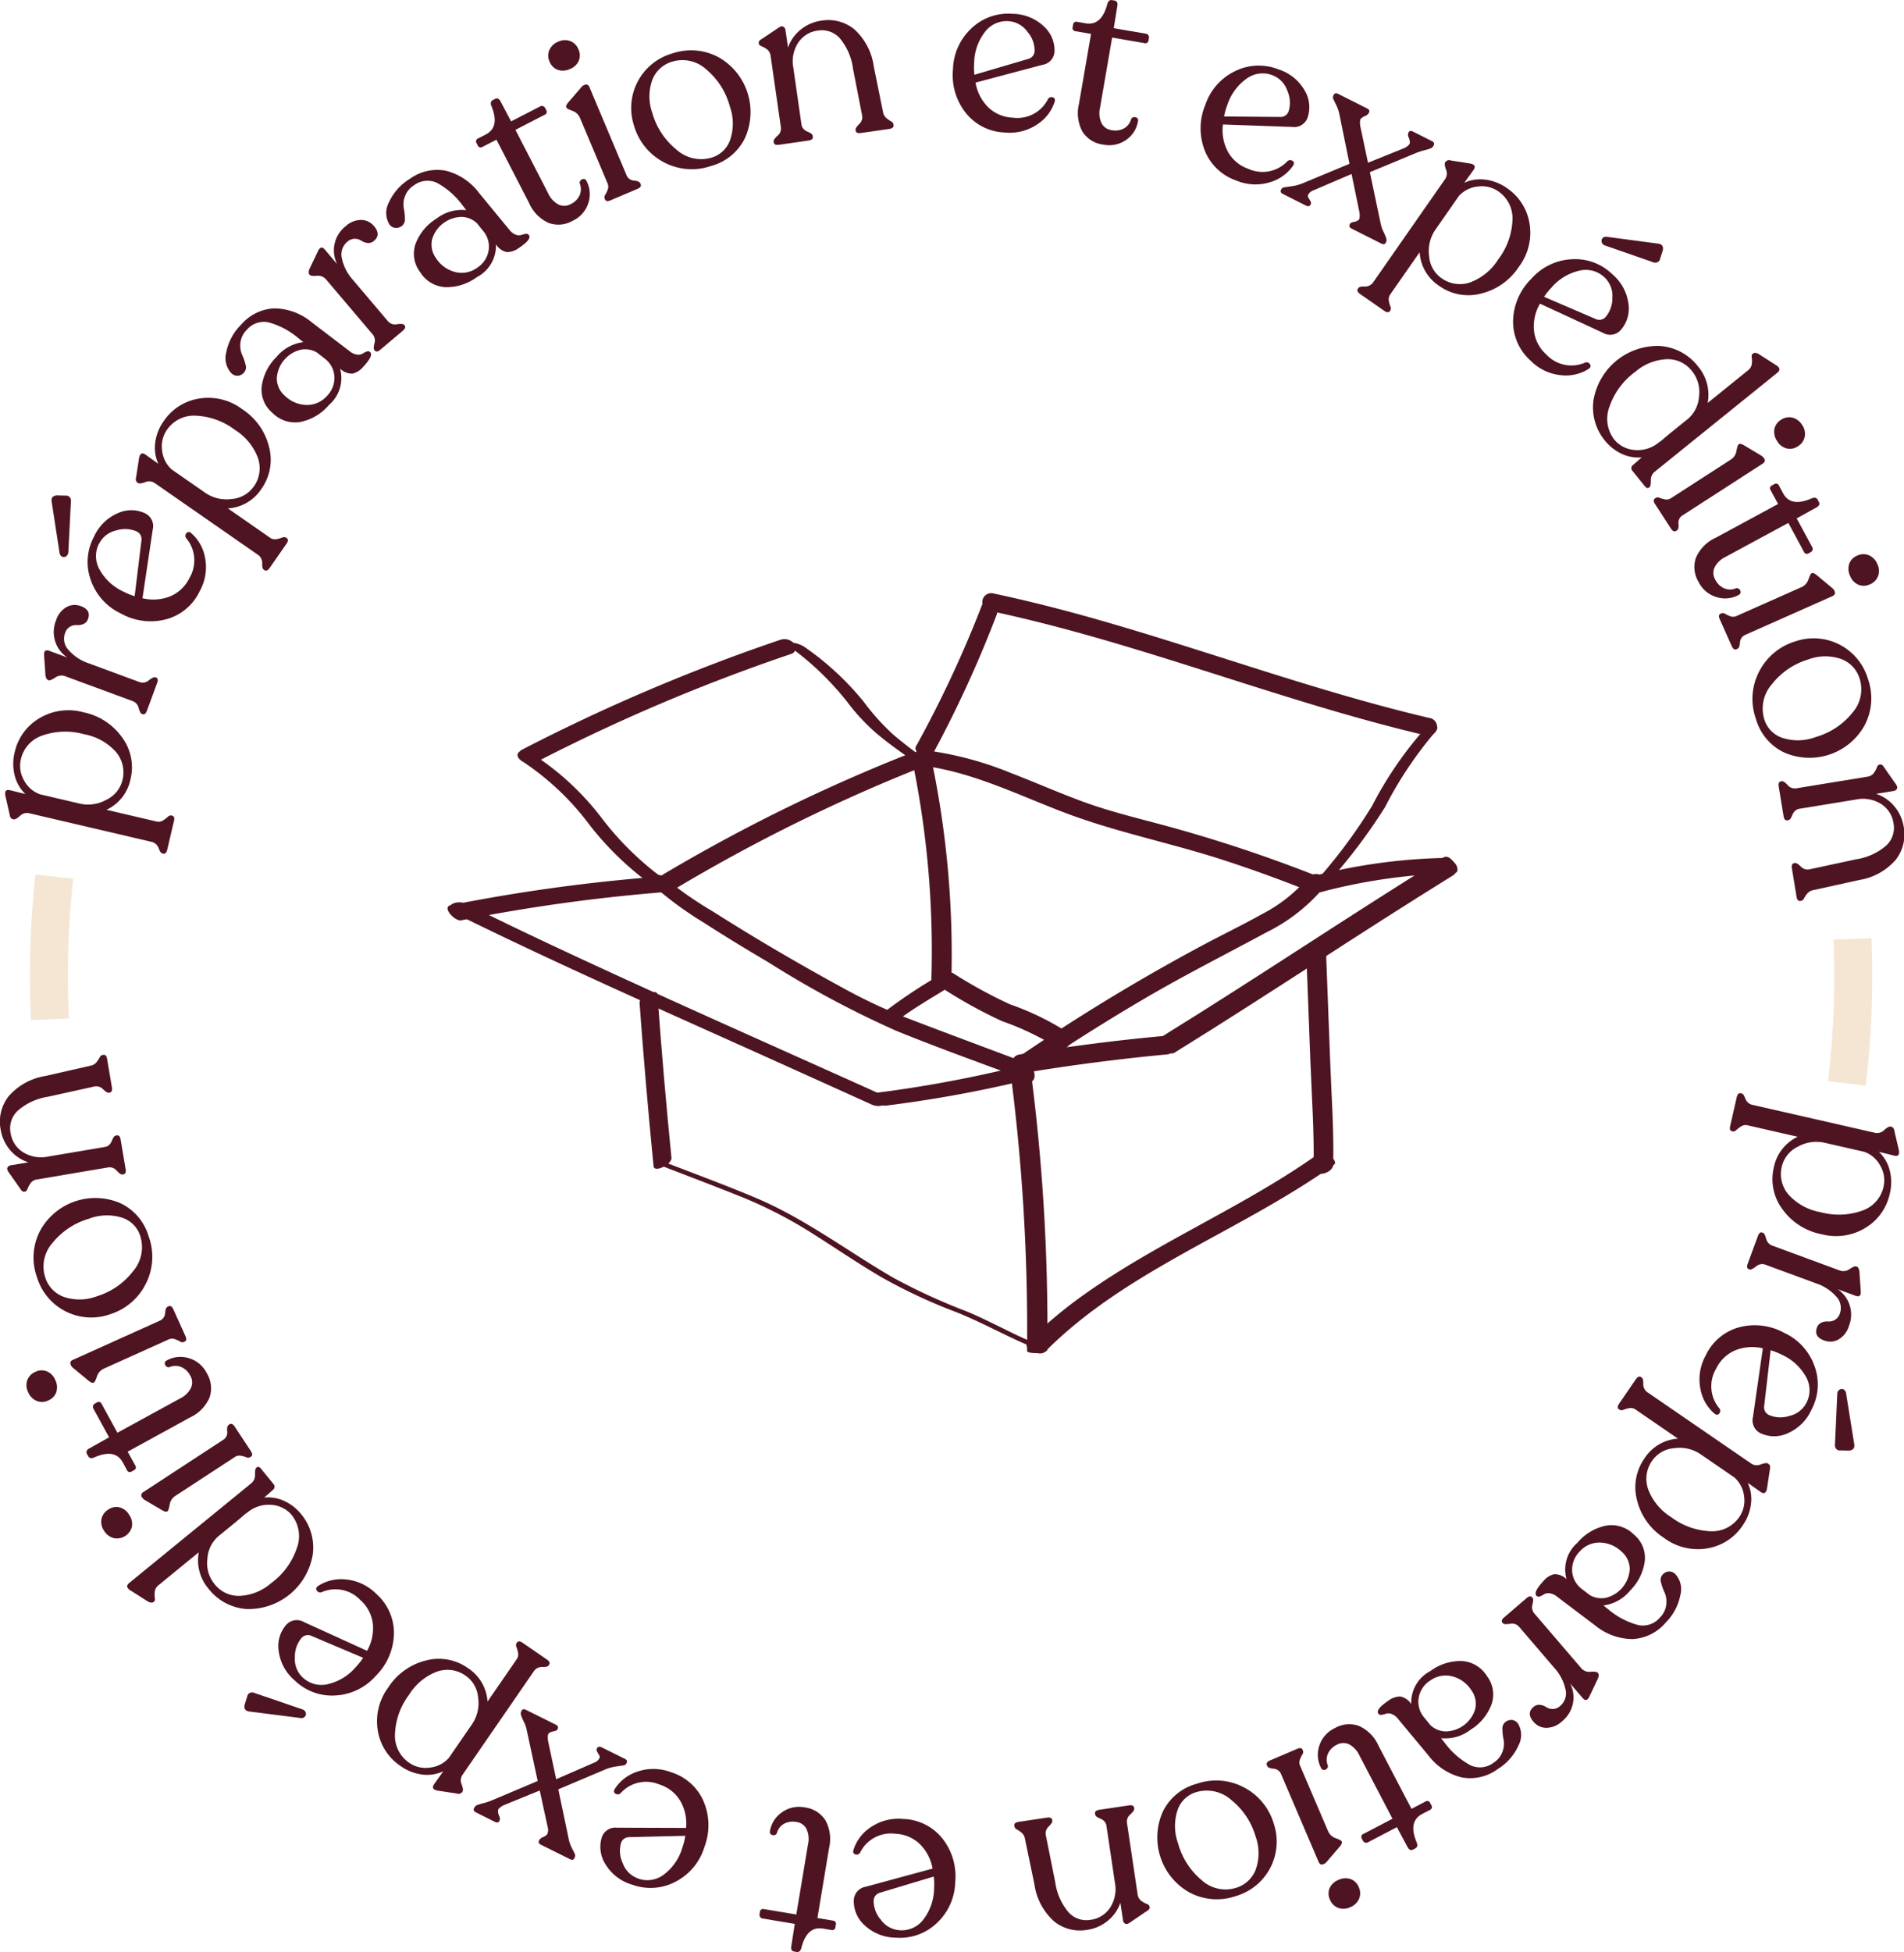 <svg xmlns="http://www.w3.org/2000/svg" width="100.212" height="102.697" viewBox="0 0 100.212 102.697"><defs><style>.a{fill:#4e1421;}.b{fill:none;stroke:#f4e6d3;stroke-width:2px;}</style></defs><g transform="translate(-504 -699)"><g transform="translate(504 699)"><g transform="translate(0)"><path class="a" d="M448.421,853.334a2.772,2.772,0,0,1,1.286-1.788,2.972,2.972,0,0,1,2.331-.323,3.3,3.3,0,0,1,2.047,1.334,2.64,2.64,0,0,1,.433,2.19,2.267,2.267,0,0,1-1.263,1.607l2.62.613a.442.442,0,0,0,.346-.048,1.7,1.7,0,0,0,.257-.191.22.22,0,0,1,.192-.077l.036.009c.105.025.14.118.1.281l-.351,1.5q-.06.256-.218.219l-.036-.009a.2.2,0,0,1-.123-.106,1.013,1.013,0,0,1-.08-.179.53.53,0,0,0-.123-.19.488.488,0,0,0-.251-.136l-6.459-1.51a.518.518,0,0,0-.466.148c-.155.135-.266.194-.331.179l-.037-.008c-.1-.023-.155-.1-.174-.247l-.222-.977q-.079-.378.251-.3l.8.2a2.031,2.031,0,0,1-.562-.974A2.487,2.487,0,0,1,448.421,853.334Zm5.672,1.467a1.652,1.652,0,0,0-.349-1.5,2.956,2.956,0,0,0-1.667-.923,3.673,3.673,0,0,0-2.194.066,1.718,1.718,0,0,0-1.134,1.251,1.511,1.511,0,0,0,.161,1.1,1.548,1.548,0,0,0,.836.741l2.084.488a1.966,1.966,0,0,0,1.422-.2A1.546,1.546,0,0,0,454.093,854.8Z" transform="translate(-447.65 -813.749)"/><path class="a" d="M454.118,836.874a1.218,1.218,0,0,1,.551-.7.886.886,0,0,1,.752-.049q.552.2.379.674a.436.436,0,0,1-.246.269.725.725,0,0,1-.34.054.635.635,0,0,0-.349.078.592.592,0,0,0-.273.34.868.868,0,0,0,.193.906,2.464,2.464,0,0,0,1.059.691l2.676.988a.491.491,0,0,0,.484-.1q.25-.188.332-.158l.047.017q.141.052.054.287l-.537,1.456q-.087.235-.227.183l-.047-.017q-.082-.031-.161-.307a.5.5,0,0,0-.313-.362l-3.569-1.317a.551.551,0,0,0-.509.079c-.175.113-.29.159-.345.14l-.024-.009c-.078-.029-.127-.114-.146-.254l-.07-1.04q-.029-.357.277-.244l.939.347A1.615,1.615,0,0,1,454.118,836.874Z" transform="translate(-451.167 -804.236)"/><path class="a" d="M455.442,823.4c-.026.146-.1.226-.219.24s-.2-.057-.24-.191l-.414-2.687q-.067-.341.281-.363l.442.013a.245.245,0,0,1,.223.084.306.306,0,0,1,.061.241Zm6.2-.748a.211.211,0,0,1,.011-.26.158.158,0,0,1,.241-.019,2.219,2.219,0,0,1,.736,1.267,2.594,2.594,0,0,1-.278,1.807,2.739,2.739,0,0,1-1.713,1.457,3.206,3.206,0,0,1-2.432-.291,3.039,3.039,0,0,1-1.58-1.747,2.806,2.806,0,0,1,.156-2.275,2.437,2.437,0,0,1,1.27-1.259,1.7,1.7,0,0,1,1.43.011.747.747,0,0,1,.4.857l-.539,3.609a2.4,2.4,0,0,0,1.475-.106,1.972,1.972,0,0,0,1-.964A1.805,1.805,0,0,0,461.646,822.653Zm-4.585.287a1.425,1.425,0,0,0,.036,1.377,2.735,2.735,0,0,0,1.246,1.145,3.4,3.4,0,0,0,.593.242l.359-2.943a.442.442,0,0,0-.256-.465,1.516,1.516,0,0,0-1.066-.053A1.322,1.322,0,0,0,457.061,822.94Z" transform="translate(-451.845 -794.336)"/><path class="a" d="M468.073,807.672a2.77,2.77,0,0,1,1.854-1.188,2.971,2.971,0,0,1,2.285.56,3.3,3.3,0,0,1,1.411,1.994,2.637,2.637,0,0,1-.405,2.195,2.266,2.266,0,0,1-1.765,1.028l2.209,1.536a.442.442,0,0,0,.338.083,1.73,1.73,0,0,0,.309-.082.219.219,0,0,1,.207,0l.031.021c.089.062.086.162-.01.3l-.878,1.264c-.1.144-.2.184-.284.123l-.031-.021a.2.2,0,0,1-.075-.144,1.046,1.046,0,0,1-.008-.2.537.537,0,0,0-.045-.221.48.48,0,0,0-.183-.219l-5.447-3.785a.517.517,0,0,0-.487-.034c-.194.068-.319.083-.374.045l-.031-.022c-.082-.057-.106-.155-.071-.293l.155-.99q.066-.381.344-.188l.671.482a2.025,2.025,0,0,1-.164-1.113A2.484,2.484,0,0,1,468.073,807.672Zm4.731,3.456a1.651,1.651,0,0,0,.229-1.525,2.952,2.952,0,0,0-1.209-1.472,3.674,3.674,0,0,0-2.063-.748,1.719,1.719,0,0,0-1.516.745,1.514,1.514,0,0,0-.255,1.08,1.553,1.553,0,0,0,.5,1l1.757,1.221a1.967,1.967,0,0,0,1.4.338A1.547,1.547,0,0,0,472.8,811.127Z" transform="translate(-459.459 -785.513)"/><path class="a" d="M485.991,795.927a.773.773,0,0,0,.392.177.453.453,0,0,0,.29-.054,1.068,1.068,0,0,1,.213-.109.16.16,0,0,1,.178.029q.193.179-.354.765a1.061,1.061,0,0,1-.576.37.9.9,0,0,1-.651-.265,1.864,1.864,0,0,1-.588,1.916,2.663,2.663,0,0,1-1.519.894,1.666,1.666,0,0,1-1.451-.48,1.584,1.584,0,0,1-.567-1.393,2.669,2.669,0,0,1,.774-1.545,2.181,2.181,0,0,1,1.416-.785l-.264-.212a4.088,4.088,0,0,0-1.57-.83,1.18,1.18,0,0,0-1.146.4,1.141,1.141,0,0,0-.33.684,1.205,1.205,0,0,0,.088.621,2.7,2.7,0,0,1,.182.521.425.425,0,0,1-.074.41.494.494,0,0,1-.335.176.443.443,0,0,1-.337-.134,1.167,1.167,0,0,1-.269-1.1,2.79,2.79,0,0,1,.781-1.453,2.435,2.435,0,0,1,1.75-.858,3.126,3.126,0,0,1,1.974.737Zm-1.2,2.353a1.345,1.345,0,0,0,.394-1,1.263,1.263,0,0,0-.471-.936l-.446-.348a1.208,1.208,0,0,0-.851-.151,1.651,1.651,0,0,0-1.263,1.483,1.208,1.208,0,0,0,.413.933,1.69,1.69,0,0,0,1.141.491A1.386,1.386,0,0,0,484.79,798.28Z" transform="translate(-467.584 -777.447)"/><path class="a" d="M493.248,781.361a1.221,1.221,0,0,1,.822-.336.887.887,0,0,1,.679.326q.38.449,0,.772a.431.431,0,0,1-.346.114.721.721,0,0,1-.323-.12.638.638,0,0,0-.343-.1.59.59,0,0,0-.4.162.867.867,0,0,0-.277.883,2.464,2.464,0,0,0,.583,1.123l1.845,2.177a.492.492,0,0,0,.472.15q.31-.04.367.026l.032.038c.064.077.033.168-.094.277l-1.184,1q-.191.161-.288.047l-.032-.038c-.038-.045-.035-.16.01-.346a.5.5,0,0,0-.094-.469l-2.46-2.9a.551.551,0,0,0-.482-.182c-.208.013-.331,0-.369-.048l-.016-.02q-.08-.1,0-.293l.451-.94q.151-.324.361-.077l.647.764A1.615,1.615,0,0,1,493.248,781.361Z" transform="translate(-475.063 -769.454)"/><path class="a" d="M508.9,777.013a.77.77,0,0,0,.34.262.451.451,0,0,0,.295.014,1.108,1.108,0,0,1,.233-.057.161.161,0,0,1,.167.069q.146.219-.52.663a1.062,1.062,0,0,1-.646.227.9.9,0,0,1-.573-.408,1.861,1.861,0,0,1-1.013,1.729,2.664,2.664,0,0,1-1.684.521,1.666,1.666,0,0,1-1.3-.8,1.583,1.583,0,0,1-.231-1.486,2.676,2.676,0,0,1,1.109-1.326,2.176,2.176,0,0,1,1.558-.437l-.208-.268a4.083,4.083,0,0,0-1.336-1.169,1.18,1.18,0,0,0-1.208.128,1.144,1.144,0,0,0-.479.59,1.2,1.2,0,0,0-.057.625,2.731,2.731,0,0,1,.057.548.425.425,0,0,1-.167.382.5.5,0,0,1-.366.094.443.443,0,0,1-.3-.209,1.167,1.167,0,0,1-.009-1.129,2.789,2.789,0,0,1,1.095-1.234,2.44,2.44,0,0,1,1.9-.433,3.132,3.132,0,0,1,1.751,1.171Zm-1.711,2.013a1.341,1.341,0,0,0,.614-.883,1.262,1.262,0,0,0-.243-1.019l-.354-.44a1.205,1.205,0,0,0-.793-.344,1.652,1.652,0,0,0-1.57,1.152,1.208,1.208,0,0,0,.187,1,1.69,1.69,0,0,0,1,.741A1.383,1.383,0,0,0,507.191,779.026Z" transform="translate(-482.093 -764.927)"/><path class="a" d="M520.343,770.1a1.506,1.506,0,0,1-1.272.114,2.045,2.045,0,0,1-1.029-1.053l-1.715-3.326-.734.379a.167.167,0,0,1-.253-.081l-.057-.112a.166.166,0,0,1,.081-.253l.4-.206q.756-.39.3-1.493-.092-.233.074-.32l.112-.057c.118-.062.216-.018.293.13l.556,1.051,1.535-.792a.182.182,0,0,1,.142-.01.18.18,0,0,1,.11.091l.057.111a.166.166,0,0,1-.081.253l-1.535.791,1.721,3.337a1.244,1.244,0,0,0,.545.592.688.688,0,0,0,.638-.019.965.965,0,0,0,.479-.479.8.8,0,0,0,0-.613.192.192,0,0,1,.134-.216.162.162,0,0,1,.223.089,1.485,1.485,0,0,1,.1,1.154A1.542,1.542,0,0,1,520.343,770.1Z" transform="translate(-490.198 -758.486)"/><path class="a" d="M526.72,756.843a.857.857,0,0,1-.648.042.738.738,0,0,1-.426-.432.749.749,0,0,1-.008-.614.845.845,0,0,1,.474-.437.808.808,0,0,1,.627-.026.757.757,0,0,1,.428.437.739.739,0,0,1,.011.607A.823.823,0,0,1,526.72,756.843Zm2.123,6.914q-.219.093-.282-.057l-.019-.046a.221.221,0,0,1,.038-.2,1.624,1.624,0,0,0,.13-.272.425.425,0,0,0-.015-.327l-1.447-3.437a.664.664,0,0,0-.4-.374c-.193-.073-.3-.128-.314-.167l-.01-.023c-.023-.054.011-.136.1-.245l.7-.813a.378.378,0,0,1,.261-.137.2.2,0,0,1,.164.148l1.948,4.625a.437.437,0,0,0,.169.207.472.472,0,0,0,.222.076.76.76,0,0,1,.208.042.2.2,0,0,1,.125.1l.02.046c.042.1-.018.184-.179.252Z" transform="translate(-496.721 -753.213)"/><path class="a" d="M541.641,762.872a3.123,3.123,0,0,1-2.532-.223,3.162,3.162,0,0,1-1.525-1.912,2.983,2.983,0,0,1,2.033-3.79,3.05,3.05,0,0,1,2.452.221,3.316,3.316,0,0,1,1.353,4.245A2.783,2.783,0,0,1,541.641,762.872Zm.025-.439a1.479,1.479,0,0,0,.987-.952,2.66,2.66,0,0,0-.019-1.733,3.845,3.845,0,0,0-1.245-1.958,1.859,1.859,0,0,0-1.772-.413,1.6,1.6,0,0,0-1.067.969,2.562,2.562,0,0,0,0,1.732A3.8,3.8,0,0,0,539.81,762,1.938,1.938,0,0,0,541.666,762.433Z" transform="translate(-504.218 -754.139)"/><path class="a" d="M562.223,757.324a.521.521,0,0,0,.17.3,1.6,1.6,0,0,0,.246.173.223.223,0,0,1,.129.152l.007.05c.015.107-.064.173-.237.2l-1.474.211c-.173.025-.268-.016-.283-.124l-.007-.049q-.013-.087.191-.293a.485.485,0,0,0,.156-.452l-.479-2.46a3.142,3.142,0,0,0-.691-1.6,1.269,1.269,0,0,0-1.152-.41,1.446,1.446,0,0,0-1.046.643,1.784,1.784,0,0,0-.257,1.288l.432,3.01a.409.409,0,0,0,.117.242.577.577,0,0,0,.19.131,1.124,1.124,0,0,1,.184.094.192.192,0,0,1,.1.131l.007.049q.023.161-.237.2l-1.549.222q-.248.035-.271-.126l-.007-.05c-.01-.066.059-.165.2-.295a.483.483,0,0,0,.183-.443l-.539-3.754a.5.5,0,0,0-.183-.347,1.25,1.25,0,0,0-.29-.167c-.094-.037-.144-.085-.153-.142l0-.037c-.011-.075.046-.146.171-.214l.865-.579c.107-.074.193-.1.256-.062a.242.242,0,0,1,.117.2l.13.9a2.1,2.1,0,0,1,.667-.943,2.2,2.2,0,0,1,1.1-.474,2.164,2.164,0,0,1,1.714.449,3.214,3.214,0,0,1,1.032,1.951Z" transform="translate(-515.745 -751.414)"/><path class="a" d="M588.447,756.035a.211.211,0,0,1,.243-.092c.1.026.136.1.113.213a2.223,2.223,0,0,1-.871,1.178,2.6,2.6,0,0,1-1.769.461,2.739,2.739,0,0,1-2.017-.995,3.2,3.2,0,0,1-.7-2.347,3.037,3.037,0,0,1,.977-2.143,2.8,2.8,0,0,1,2.15-.759,2.439,2.439,0,0,1,1.66.667,1.7,1.7,0,0,1,.556,1.317.745.745,0,0,1-.63.7l-3.527.936a2.388,2.388,0,0,0,.682,1.312,1.967,1.967,0,0,0,1.279.532A1.8,1.8,0,0,0,588.447,756.035Zm-2.081-4.095a1.426,1.426,0,0,0-1.25.579,2.739,2.739,0,0,0-.557,1.6,3.45,3.45,0,0,0,.013.64l2.844-.837a.442.442,0,0,0,.325-.42,1.516,1.516,0,0,0-.374-1A1.322,1.322,0,0,0,586.366,751.94Z" transform="translate(-533.287 -750.825)"/><path class="a" d="M602.158,757.195a1.507,1.507,0,0,1-1.083-.675,2.047,2.047,0,0,1-.187-1.461l.636-3.687-.814-.14a.166.166,0,0,1-.153-.216l.021-.124a.166.166,0,0,1,.217-.153l.444.077q.839.144,1.14-1.01.067-.242.252-.211l.123.022c.131.022.183.116.155.28l-.19,1.174,1.7.293a.18.18,0,0,1,.12.078.182.182,0,0,1,.034.139l-.022.124a.166.166,0,0,1-.217.153l-1.7-.293-.638,3.7a1.243,1.243,0,0,0,.078.8.689.689,0,0,0,.521.369.962.962,0,0,0,.67-.094.8.8,0,0,0,.37-.488.192.192,0,0,1,.238-.092.161.161,0,0,1,.123.206,1.485,1.485,0,0,1-.619.979A1.544,1.544,0,0,1,602.158,757.195Z" transform="translate(-544.1 -749.589)"/><path class="a" d="M623.435,763.992a.212.212,0,0,1,.26-.018c.087.055.1.134.046.237a2.221,2.221,0,0,1-1.176.874,2.6,2.6,0,0,1-1.827-.073,2.74,2.74,0,0,1-1.641-1.538,3.206,3.206,0,0,1,.015-2.448,3.036,3.036,0,0,1,1.558-1.766,2.806,2.806,0,0,1,2.278-.1,2.441,2.441,0,0,1,1.395,1.121,1.7,1.7,0,0,1,.149,1.422.747.747,0,0,1-.807.49l-3.647-.13a2.386,2.386,0,0,0,.271,1.453,1.967,1.967,0,0,0,1.069.882A1.8,1.8,0,0,0,623.435,763.992Zm-.8-4.523a1.425,1.425,0,0,0-1.364.191,2.738,2.738,0,0,0-1,1.366,3.5,3.5,0,0,0-.174.617l2.965.025a.444.444,0,0,0,.434-.307,1.52,1.52,0,0,0-.068-1.066A1.32,1.32,0,0,0,622.634,759.469Z" transform="translate(-555.671 -755.514)"/><path class="a" d="M635.569,769.8a1.682,1.682,0,0,0,.141.415,2.905,2.905,0,0,1,.145.338.274.274,0,0,1,0,.216l-.017.033c-.045.089-.124.106-.235.05l-1.565-.788c-.112-.056-.143-.133-.094-.229l.011-.022c.022-.045.091-.078.2-.1a.605.605,0,0,0,.252-.1q.081-.065.049-.389l-.42-2.033-1.983.851a.551.551,0,0,0-.278.2.181.181,0,0,0-.009.2,1.985,1.985,0,0,1,.106.179.169.169,0,0,1,.022.152l-.011.022c-.049.1-.133.115-.252.055l-1.207-.608c-.112-.056-.145-.13-.1-.219l.017-.033a.207.207,0,0,1,.168-.1l.4-.058a2.318,2.318,0,0,0,.535-.144l2.483-1.034-.525-2.576a1.931,1.931,0,0,0-.164-.5c-.073-.144-.124-.25-.156-.317a.221.221,0,0,1,0-.2l.017-.034c.045-.089.12-.108.224-.056l1.531.771c.112.057.145.129.1.219l-.017.034a.384.384,0,0,1-.193.148.656.656,0,0,0-.219.142c-.043.048-.056.166-.037.353l.414,1.96,1.933-.778c.172-.1.262-.186.269-.257a.632.632,0,0,0-.055-.28.339.339,0,0,1-.033-.241l.017-.034c.045-.089.123-.106.235-.049l.995.5c.112.056.145.13.1.219l-.017.033a.277.277,0,0,1-.144.131,2.443,2.443,0,0,1-.331.1,3.452,3.452,0,0,0-.462.153l-2.409,1Z" transform="translate(-562.901 -758.037)"/><path class="a" d="M649.166,773.961a2.773,2.773,0,0,1,1.185,1.856,2.97,2.97,0,0,1-.563,2.285,3.293,3.293,0,0,1-2,1.408,2.639,2.639,0,0,1-2.194-.409,2.268,2.268,0,0,1-1.026-1.768l-1.539,2.207a.44.44,0,0,0-.084.338,1.779,1.779,0,0,0,.082.309.221.221,0,0,1,0,.207l-.022.031c-.062.089-.161.085-.3-.01l-1.263-.88c-.144-.1-.184-.2-.123-.284l.022-.031a.2.2,0,0,1,.144-.075,1.008,1.008,0,0,1,.2-.008.537.537,0,0,0,.222-.044.489.489,0,0,0,.219-.183l3.793-5.441a.516.516,0,0,0,.035-.487c-.068-.195-.083-.32-.044-.374l.021-.031a.249.249,0,0,1,.293-.07l.99.156q.38.067.187.345l-.483.67a2.025,2.025,0,0,1,1.113-.163A2.494,2.494,0,0,1,649.166,773.961Zm-3.462,4.725a1.649,1.649,0,0,0,1.524.232,2.952,2.952,0,0,0,1.475-1.207,3.673,3.673,0,0,0,.751-2.062,1.719,1.719,0,0,0-.742-1.517,1.515,1.515,0,0,0-1.08-.257,1.551,1.551,0,0,0-1,.5l-1.224,1.756a1.965,1.965,0,0,0-.34,1.4A1.544,1.544,0,0,0,645.7,778.686Z" transform="translate(-569.849 -764.062)"/><path class="a" d="M667.339,790.047a.21.21,0,0,1,.246.084q.088.125-.049.237a2.221,2.221,0,0,1-1.423.35,2.6,2.6,0,0,1-1.656-.775,2.742,2.742,0,0,1-.917-2.053,3.206,3.206,0,0,1,.962-2.252,3.04,3.04,0,0,1,2.121-1.026,2.809,2.809,0,0,1,2.14.789,2.438,2.438,0,0,1,.851,1.573,1.7,1.7,0,0,1-.413,1.369.746.746,0,0,1-.934.138l-3.312-1.532a2.39,2.39,0,0,0-.313,1.445,1.967,1.967,0,0,0,.645,1.227A1.8,1.8,0,0,0,667.339,790.047Zm1.013-4.48a1.424,1.424,0,0,0-1.331-.352,2.735,2.735,0,0,0-1.448.874,3.458,3.458,0,0,0-.4.5l2.724,1.172a.442.442,0,0,0,.518-.116,1.515,1.515,0,0,0,.35-1.008A1.32,1.32,0,0,0,668.352,785.567Zm.013-1.683a.253.253,0,0,1-.169-.278.231.231,0,0,1,.251-.177l2.7.358q.346.033.27.372l-.136.421a.248.248,0,0,1-.144.191.309.309,0,0,1-.248-.009Z" transform="translate(-583.903 -770.973)"/><path class="a" d="M678.226,805.642a.552.552,0,0,0-.2.455c0,.2-.02.313-.059.345l-.029.023c-.072.058-.146.038-.225-.059l-.661-.818a.2.2,0,0,1,.022-.291l.471-.413a2.037,2.037,0,0,1-1.065-.193,2.462,2.462,0,0,1-.871-.689,2.743,2.743,0,0,1-.6-2.137,3.426,3.426,0,0,1,3.5-2.841,2.775,2.775,0,0,1,2,1.075,2.308,2.308,0,0,1,.507,1.923l2.122-1.715a.5.5,0,0,0,.2-.33,1.192,1.192,0,0,0,0-.338c-.016-.1,0-.168.044-.2l.019-.015c.065-.052.16-.049.283.012l.9.576q.36.208.1.42Zm-2.125-1.695a1.537,1.537,0,0,0,1.063.549,1.759,1.759,0,0,0,1.338-.445l.008.01.489-.411.973-.786a1.692,1.692,0,0,0,.588-1.175,1.737,1.737,0,0,0-.373-1.348,1.6,1.6,0,0,0-1.331-.622,2.72,2.72,0,0,0-1.645.661,3.772,3.772,0,0,0-1.355,1.818A1.786,1.786,0,0,0,676.1,803.947Z" transform="translate(-591.138 -780.821)"/><path class="a" d="M683.713,813.79q-.129-.2.008-.288l.042-.027a.22.22,0,0,1,.2,0,1.635,1.635,0,0,0,.29.081.428.428,0,0,0,.318-.072l3.134-2.022a.667.667,0,0,0,.3-.461q.057-.3.109-.339l.021-.014c.049-.032.135-.013.26.056l.922.551q.171.128.18.234a.206.206,0,0,1-.117.188l-4.217,2.722a.435.435,0,0,0-.174.2.474.474,0,0,0-.037.232.764.764,0,0,1,0,.212.2.2,0,0,1-.081.142l-.042.027q-.136.088-.279-.133Zm6.44-3.293a.858.858,0,0,1-.154-.63.739.739,0,0,1,.352-.5.749.749,0,0,1,.6-.114.846.846,0,0,1,.513.391.81.81,0,0,1,.135.613.759.759,0,0,1-.356.5.736.736,0,0,1-.6.116A.821.821,0,0,1,690.152,810.5Z" transform="translate(-596.611 -787.281)"/><path class="a" d="M689.679,823.887a1.508,1.508,0,0,1-.138-1.27,2.045,2.045,0,0,1,1.033-1.049l3.292-1.78-.393-.727a.166.166,0,0,1,.076-.254l.11-.059a.166.166,0,0,1,.255.076l.214.4q.4.748,1.5.271.232-.1.321.068l.06.11c.063.117.022.216-.125.295l-1.04.577.821,1.519a.179.179,0,0,1,.013.142.181.181,0,0,1-.089.112l-.11.06a.166.166,0,0,1-.254-.076l-.821-1.519-3.3,1.786a1.241,1.241,0,0,0-.581.556.687.687,0,0,0,.032.637.964.964,0,0,0,.488.469.8.8,0,0,0,.613-.011.193.193,0,0,1,.22.13.162.162,0,0,1-.085.223,1.486,1.486,0,0,1-1.152.118A1.542,1.542,0,0,1,689.679,823.887Z" transform="translate(-600.28 -793.272)"/><path class="a" d="M693.014,832.213c-.064-.145-.047-.24.052-.283l.046-.021a.223.223,0,0,1,.2.035,1.541,1.541,0,0,0,.274.124.424.424,0,0,0,.326-.021l3.409-1.513a.668.668,0,0,0,.366-.409c.069-.195.122-.3.16-.318l.023-.01q.08-.036.248.1l.826.688a.377.377,0,0,1,.142.258q-.007.106-.144.167l-4.587,2.037a.434.434,0,0,0-.2.173.472.472,0,0,0-.072.223.756.756,0,0,1-.037.209.194.194,0,0,1-.1.127l-.046.021q-.149.066-.255-.175Zm6.871-2.257a.854.854,0,0,1-.054-.647.738.738,0,0,1,.423-.434.748.748,0,0,1,.614-.019.846.846,0,0,1,.446.466.809.809,0,0,1,.039.626.758.758,0,0,1-.429.437.738.738,0,0,1-.606.022A.821.821,0,0,1,699.885,829.956Z" transform="translate(-602.504 -799.643)"/><path class="a" d="M697.962,845.084a3.122,3.122,0,0,1,.175-2.535,3.163,3.163,0,0,1,1.883-1.562,2.982,2.982,0,0,1,3.828,1.96,3.049,3.049,0,0,1-.173,2.456,3.316,3.316,0,0,1-4.219,1.434A2.785,2.785,0,0,1,697.962,845.084Zm.44.016a1.476,1.476,0,0,0,.97.969,2.652,2.652,0,0,0,1.732-.052,3.841,3.841,0,0,0,1.934-1.282,1.859,1.859,0,0,0,.379-1.779,1.594,1.594,0,0,0-.989-1.048,2.556,2.556,0,0,0-1.732.033,3.805,3.805,0,0,0-1.9,1.3A1.936,1.936,0,0,0,698.4,845.1Z" transform="translate(-605.537 -807.241)"/><path class="a" d="M703.291,865.474a.52.52,0,0,0-.3.176,1.694,1.694,0,0,0-.169.249.22.22,0,0,1-.149.132l-.05.008c-.107.017-.174-.06-.2-.233l-.24-1.47q-.042-.259.119-.285l.049-.008c.058-.009.157.053.3.187a.488.488,0,0,0,.455.147l2.45-.527a3.145,3.145,0,0,0,1.588-.723,1.266,1.266,0,0,0,.387-1.16,1.444,1.444,0,0,0-.663-1.033,1.784,1.784,0,0,0-1.293-.233l-3,.49a.412.412,0,0,0-.24.122.586.586,0,0,0-.127.192,1.116,1.116,0,0,1-.09.186.19.19,0,0,1-.129.1l-.049.008c-.107.017-.175-.06-.2-.233l-.253-1.543c-.026-.165.013-.256.12-.273l.049-.008c.066-.011.165.056.3.2a.484.484,0,0,0,.447.174l3.742-.612a.5.5,0,0,0,.343-.189,1.274,1.274,0,0,0,.162-.293c.035-.095.081-.147.14-.156l.036-.006c.074-.012.147.044.218.168l.6.854q.114.159.067.255a.244.244,0,0,1-.2.121l-.9.147a2.1,2.1,0,0,1,.956.649,2.2,2.2,0,0,1,.5,1.092,2.168,2.168,0,0,1-.416,1.723,3.217,3.217,0,0,1-1.93,1.07Z" transform="translate(-607.869 -818.64)"/><path class="a" d="M702.954,911.116a2.773,2.773,0,0,1-1.276,1.8,2.971,2.971,0,0,1-2.329.336,3.3,3.3,0,0,1-2.054-1.322,2.641,2.641,0,0,1-.445-2.188,2.269,2.269,0,0,1,1.254-1.614l-2.623-.6a.44.44,0,0,0-.345.049,1.751,1.751,0,0,0-.256.193.221.221,0,0,1-.191.078l-.036-.008q-.159-.036-.1-.28l.342-1.5c.039-.171.112-.244.217-.22l.036.008a.194.194,0,0,1,.123.1,1.008,1.008,0,0,1,.081.179.541.541,0,0,0,.124.189.49.49,0,0,0,.252.134l6.467,1.474a.517.517,0,0,0,.464-.151q.233-.2.33-.182l.037.008c.1.022.156.1.175.246l.227.975q.081.378-.248.3l-.8-.2a2.024,2.024,0,0,1,.568.97A2.482,2.482,0,0,1,702.954,911.116Zm-5.68-1.436a1.65,1.65,0,0,0,.357,1.5,2.956,2.956,0,0,0,1.673.914,3.672,3.672,0,0,0,2.193-.078,1.72,1.72,0,0,0,1.127-1.258,1.516,1.516,0,0,0-.167-1.1,1.556,1.556,0,0,0-.84-.737l-2.087-.476a1.966,1.966,0,0,0-1.421.209A1.543,1.543,0,0,0,697.274,909.68Z" transform="translate(-603.489 -848.321)"/><path class="a" d="M702.357,930.663a1.219,1.219,0,0,1-.55.7.886.886,0,0,1-.752.05q-.552-.2-.379-.673a.435.435,0,0,1,.246-.27.72.72,0,0,1,.34-.055.635.635,0,0,0,.349-.078.586.586,0,0,0,.272-.34.866.866,0,0,0-.194-.9,2.459,2.459,0,0,0-1.06-.69l-2.677-.986a.491.491,0,0,0-.484.1c-.166.125-.276.178-.332.157l-.047-.017c-.094-.035-.112-.13-.055-.287l.537-1.456q.086-.235.227-.183l.047.017c.055.021.109.122.16.306a.505.505,0,0,0,.314.362l3.57,1.315a.552.552,0,0,0,.509-.08c.175-.113.29-.159.345-.14l.024.008c.078.029.127.114.146.254l.071,1.04q.028.357-.277.244l-.939-.346A1.614,1.614,0,0,1,702.357,930.663Z" transform="translate(-605.048 -860.889)"/><path class="a" d="M691.238,943.381a.211.211,0,0,1-.011.26c-.063.081-.143.087-.24.02a2.219,2.219,0,0,1-.743-1.262,2.593,2.593,0,0,1,.268-1.808,2.74,2.74,0,0,1,1.7-1.467,3.205,3.205,0,0,1,2.433.277,3.04,3.04,0,0,1,1.591,1.738,2.806,2.806,0,0,1-.143,2.276,2.437,2.437,0,0,1-1.263,1.267,1.694,1.694,0,0,1-1.43,0,.746.746,0,0,1-.4-.855l.519-3.612a2.393,2.393,0,0,0-1.474.114,1.969,1.969,0,0,0-.99.969A1.8,1.8,0,0,0,691.238,943.381Zm4.583-.313a1.427,1.427,0,0,0-.044-1.377,2.738,2.738,0,0,0-1.253-1.137,3.484,3.484,0,0,0-.594-.238l-.342,2.945a.443.443,0,0,0,.26.464,1.518,1.518,0,0,0,1.066.046A1.324,1.324,0,0,0,695.82,943.068Zm1.616-.471a.252.252,0,0,1,.217-.242c.116-.008.2.055.241.19l.43,2.685q.068.341-.279.365l-.442-.01a.248.248,0,0,1-.225-.083.308.308,0,0,1-.062-.24Z" transform="translate(-600.737 -869.277)"/><path class="a" d="M685.079,954.2a2.772,2.772,0,0,1-1.847,1.2,2.97,2.97,0,0,1-2.289-.547,3.291,3.291,0,0,1-1.422-1.986,2.639,2.639,0,0,1,.393-2.2,2.267,2.267,0,0,1,1.76-1.038l-2.218-1.523a.438.438,0,0,0-.339-.081,1.741,1.741,0,0,0-.308.084.222.222,0,0,1-.206,0l-.031-.022c-.089-.061-.087-.161.007-.3l.871-1.269q.149-.217.283-.125l.031.021a.2.2,0,0,1,.076.144,1.044,1.044,0,0,1,.009.2.524.524,0,0,0,.046.221.483.483,0,0,0,.184.218l5.469,3.754a.517.517,0,0,0,.487.031q.291-.1.374-.047l.031.022q.124.085.073.292l-.149.991q-.064.38-.343.19l-.674-.478a2.027,2.027,0,0,1,.171,1.111A2.486,2.486,0,0,1,685.079,954.2Zm-4.75-3.428a1.649,1.649,0,0,0-.22,1.526,2.955,2.955,0,0,0,1.217,1.466,3.669,3.669,0,0,0,2.068.736,1.719,1.719,0,0,0,1.512-.753,1.512,1.512,0,0,0,.249-1.081,1.548,1.548,0,0,0-.509-.994l-1.764-1.211a1.965,1.965,0,0,0-1.4-.33A1.546,1.546,0,0,0,680.329,950.773Z" transform="translate(-593.36 -873.94)"/><path class="a" d="M667.882,971.337a.77.77,0,0,0-.392-.175.453.453,0,0,0-.29.056,1.151,1.151,0,0,1-.212.11.16.16,0,0,1-.178-.028q-.193-.179.35-.767a1.062,1.062,0,0,1,.574-.374.9.9,0,0,1,.653.262,1.864,1.864,0,0,1,.578-1.919,2.656,2.656,0,0,1,1.513-.9,1.666,1.666,0,0,1,1.454.472,1.58,1.58,0,0,1,.574,1.389,2.669,2.669,0,0,1-.765,1.55,2.181,2.181,0,0,1-1.412.792l.265.211a4.085,4.085,0,0,0,1.574.822,1.181,1.181,0,0,0,1.144-.409,1.141,1.141,0,0,0,.326-.686,1.21,1.21,0,0,0-.091-.621,2.706,2.706,0,0,1-.185-.519.425.425,0,0,1,.072-.41.5.5,0,0,1,.334-.177.443.443,0,0,1,.338.132,1.169,1.169,0,0,1,.274,1.1,2.785,2.785,0,0,1-.774,1.457,2.436,2.436,0,0,1-1.745.868,3.128,3.128,0,0,1-1.978-.726Zm1.189-2.36a1.346,1.346,0,0,0-.389,1,1.265,1.265,0,0,0,.476.933l.448.345a1.206,1.206,0,0,0,.852.147,1.653,1.653,0,0,0,1.255-1.49,1.207,1.207,0,0,0-.419-.931,1.694,1.694,0,0,0-1.144-.485A1.383,1.383,0,0,0,669.07,968.977Z" transform="translate(-585.937 -887.339)"/><path class="a" d="M665.09,984.34a1.222,1.222,0,0,1-.82.341.891.891,0,0,1-.681-.323q-.383-.447,0-.773a.435.435,0,0,1,.346-.115.725.725,0,0,1,.324.118.631.631,0,0,0,.342.1.584.584,0,0,0,.4-.164.865.865,0,0,0,.272-.884,2.458,2.458,0,0,0-.589-1.119l-1.857-2.166a.491.491,0,0,0-.472-.148c-.207.029-.329.021-.367-.023l-.033-.038c-.065-.076-.034-.169.092-.277l1.178-1.01q.191-.163.288-.049l.033.038c.037.045.035.16-.009.346a.5.5,0,0,0,.1.469l2.477,2.888a.552.552,0,0,0,.483.179q.312-.021.369.046l.016.019c.054.063.056.161,0,.293l-.445.942q-.15.325-.361.078l-.652-.759A1.614,1.614,0,0,1,665.09,984.34Z" transform="translate(-582.881 -893.776)"/><path class="a" d="M645.268,990.051a.768.768,0,0,0-.342-.26.449.449,0,0,0-.3-.012,1.114,1.114,0,0,1-.232.058.16.16,0,0,1-.167-.068q-.146-.218.517-.666a1.065,1.065,0,0,1,.644-.231.9.9,0,0,1,.575.4,1.863,1.863,0,0,1,1-1.735,2.663,2.663,0,0,1,1.68-.53,1.667,1.667,0,0,1,1.306.795,1.58,1.58,0,0,1,.239,1.484,2.668,2.668,0,0,1-1.1,1.332,2.18,2.18,0,0,1-1.556.447l.21.266a4.088,4.088,0,0,0,1.343,1.162,1.18,1.18,0,0,0,1.207-.135,1.141,1.141,0,0,0,.476-.593,1.2,1.2,0,0,0,.054-.625,2.7,2.7,0,0,1-.061-.548.427.427,0,0,1,.165-.383.5.5,0,0,1,.366-.1.444.444,0,0,1,.3.207,1.167,1.167,0,0,1,.015,1.13,2.793,2.793,0,0,1-1.088,1.24,2.437,2.437,0,0,1-1.9.443,3.126,3.126,0,0,1-1.758-1.162Zm1.7-2.023a1.342,1.342,0,0,0-.609.887,1.264,1.264,0,0,0,.248,1.017l.357.439a1.2,1.2,0,0,0,.795.339,1.65,1.65,0,0,0,1.564-1.161,1.207,1.207,0,0,0-.193-1,1.693,1.693,0,0,0-1-.735A1.385,1.385,0,0,0,646.967,988.029Z" transform="translate(-571.685 -899.617)"/><path class="a" d="M636.517,996.242a1.5,1.5,0,0,1,1.271-.121,2.045,2.045,0,0,1,1.035,1.047l1.734,3.316.732-.382a.165.165,0,0,1,.253.079l.059.111a.166.166,0,0,1-.08.253l-.4.209q-.754.394-.292,1.494c.063.155.038.262-.073.32l-.111.058c-.118.062-.216.019-.294-.129l-.562-1.048-1.531.8a.192.192,0,0,1-.253-.08l-.058-.111a.165.165,0,0,1,.08-.253l1.53-.8-1.74-3.327a1.245,1.245,0,0,0-.548-.589.69.69,0,0,0-.638.023.963.963,0,0,0-.476.481.8.8,0,0,0,0,.613.193.193,0,0,1-.133.218.162.162,0,0,1-.223-.088,1.489,1.489,0,0,1-.1-1.154A1.542,1.542,0,0,1,636.517,996.242Z" transform="translate(-566.267 -905.319)"/><path class="a" d="M629.924,999.488c.146-.063.24-.044.282.056l.02.046a.224.224,0,0,1-.038.2,1.6,1.6,0,0,0-.128.273.426.426,0,0,0,.017.326l1.466,3.429a.669.669,0,0,0,.4.372q.29.107.315.164l.01.023q.035.081-.1.246l-.7.816a.376.376,0,0,1-.26.138c-.071-.006-.125-.055-.165-.147l-1.973-4.614a.43.43,0,0,0-.17-.206.472.472,0,0,0-.223-.075.752.752,0,0,1-.208-.041.2.2,0,0,1-.126-.1l-.019-.046q-.065-.15.178-.253Zm2.162,6.9a.852.852,0,0,1,.647-.045.737.737,0,0,1,.429.429.748.748,0,0,1,.011.614.849.849,0,0,1-.472.44.812.812,0,0,1-.627.03.759.759,0,0,1-.431-.435.738.738,0,0,1-.015-.606A.821.821,0,0,1,632.086,1006.39Z" transform="translate(-561.645 -907.481)"/><path class="a" d="M614.711,1004.261a3.122,3.122,0,0,1,2.533.209,3.164,3.164,0,0,1,1.535,1.9,2.982,2.982,0,0,1-2.013,3.8,3.048,3.048,0,0,1-2.454-.208,3.315,3.315,0,0,1-1.376-4.238A2.784,2.784,0,0,1,614.711,1004.261Zm-.022.439a1.48,1.48,0,0,0-.982.957,2.656,2.656,0,0,0,.029,1.732,3.843,3.843,0,0,0,1.255,1.951,1.859,1.859,0,0,0,1.774.4,1.594,1.594,0,0,0,1.062-.975,2.565,2.565,0,0,0-.009-1.732,3.806,3.806,0,0,0-1.27-1.914A1.939,1.939,0,0,0,614.69,1004.7Z" transform="translate(-551.733 -910.412)"/><path class="a" d="M592.774,1009.359a.517.517,0,0,0-.172-.3,1.609,1.609,0,0,0-.247-.172.224.224,0,0,1-.13-.152l-.007-.049c-.016-.107.063-.174.236-.2l1.474-.22q.26-.039.284.122l.007.05q.013.086-.19.294a.486.486,0,0,0-.154.453l.493,2.457a3.145,3.145,0,0,0,.7,1.6,1.267,1.267,0,0,0,1.155.4,1.444,1.444,0,0,0,1.042-.649,1.784,1.784,0,0,0,.25-1.29l-.448-3.008a.407.407,0,0,0-.119-.242.569.569,0,0,0-.19-.13,1.179,1.179,0,0,1-.185-.093.2.2,0,0,1-.1-.13l-.007-.049c-.016-.107.063-.174.236-.2l1.548-.231c.165-.025.255.017.271.124l.007.05c.01.066-.057.164-.2.3a.483.483,0,0,0-.181.445l.559,3.751a.5.5,0,0,0,.184.346,1.243,1.243,0,0,0,.291.165q.141.055.154.142l.006.038c.011.074-.046.146-.17.215l-.862.585c-.107.075-.193.1-.256.063a.243.243,0,0,1-.118-.2l-.134-.9a2.1,2.1,0,0,1-.663.947,2.2,2.2,0,0,1-1.1.48,2.163,2.163,0,0,1-1.717-.44,3.211,3.211,0,0,1-1.043-1.945Z" transform="translate(-538.832 -912.637)"/><path class="a" d="M569.547,1011.34a.21.21,0,0,1-.243.093q-.148-.039-.114-.212a2.223,2.223,0,0,1,.864-1.183,2.6,2.6,0,0,1,1.767-.471,2.741,2.741,0,0,1,2.022.983,3.2,3.2,0,0,1,.71,2.343,3.037,3.037,0,0,1-.965,2.149,2.806,2.806,0,0,1-2.146.771,2.439,2.439,0,0,1-1.663-.658,1.7,1.7,0,0,1-.564-1.314.747.747,0,0,1,.626-.707l3.521-.956a2.393,2.393,0,0,0-.69-1.308,1.967,1.967,0,0,0-1.282-.525A1.8,1.8,0,0,0,569.547,1011.34Zm2.1,4.083a1.425,1.425,0,0,0,1.246-.586,2.74,2.74,0,0,0,.548-1.6,3.516,3.516,0,0,0-.017-.64l-2.84.853a.443.443,0,0,0-.323.422,1.517,1.517,0,0,0,.38,1A1.319,1.319,0,0,0,571.651,1015.422Z" transform="translate(-524.278 -913.869)"/><path class="a" d="M558.147,1007.876a1.509,1.509,0,0,1,1.087.67,2.044,2.044,0,0,1,.2,1.459l-.615,3.691.815.136a.166.166,0,0,1,.154.216l-.02.123a.166.166,0,0,1-.216.155l-.444-.074q-.84-.14-1.134,1.017-.066.242-.251.212l-.124-.021q-.2-.033-.156-.28l.183-1.175-1.7-.284a.192.192,0,0,1-.154-.216l.02-.123a.166.166,0,0,1,.216-.155l1.7.284.617-3.7a1.245,1.245,0,0,0-.082-.8.688.688,0,0,0-.523-.366.965.965,0,0,0-.67.1.8.8,0,0,0-.367.491.193.193,0,0,1-.238.093.161.161,0,0,1-.124-.2,1.485,1.485,0,0,1,.614-.982A1.543,1.543,0,0,1,558.147,1007.876Z" transform="translate(-515.796 -912.787)"/><path class="a" d="M534.1,1003.708a.211.211,0,0,1-.259.026c-.089-.051-.106-.13-.054-.236a2.218,2.218,0,0,1,1.147-.911,2.6,2.6,0,0,1,1.828.014,2.741,2.741,0,0,1,1.69,1.484,3.207,3.207,0,0,1,.064,2.448,3.042,3.042,0,0,1-1.5,1.817,2.807,2.807,0,0,1-2.274.175,2.438,2.438,0,0,1-1.43-1.075,1.7,1.7,0,0,1-.2-1.416.747.747,0,0,1,.791-.516l3.648.012a2.391,2.391,0,0,0-.318-1.444,1.97,1.97,0,0,0-1.1-.846A1.8,1.8,0,0,0,534.1,1003.708Zm.947,4.494a1.425,1.425,0,0,0,1.357-.235,2.735,2.735,0,0,0,.952-1.4,3.493,3.493,0,0,0,.154-.622l-2.964.071a.442.442,0,0,0-.423.321,1.518,1.518,0,0,0,.1,1.062A1.32,1.32,0,0,0,535.052,1008.2Z" transform="translate(-501.441 -909.361)"/><path class="a" d="M517.7,994.978a1.637,1.637,0,0,0-.144-.414,3.124,3.124,0,0,1-.146-.338.276.276,0,0,1,0-.216l.017-.034c.044-.09.123-.107.234-.051l1.569.779c.113.056.145.132.1.229l-.011.022c-.022.045-.09.079-.2.1a.594.594,0,0,0-.252.1q-.081.065-.046.389l.431,2.03,1.979-.861a.549.549,0,0,0,.277-.205.18.18,0,0,0,.008-.2,2,2,0,0,1-.107-.179.168.168,0,0,1-.023-.151l.011-.022q.072-.146.252-.057l1.211.6c.112.056.146.128.1.218l-.017.034a.207.207,0,0,1-.168.1l-.4.06a2.276,2.276,0,0,0-.534.147l-2.477,1.048.539,2.573a1.936,1.936,0,0,0,.166.5c.073.143.126.248.158.315a.222.222,0,0,1,0,.2l-.017.034c-.044.089-.119.109-.224.057l-1.536-.763q-.168-.083-.1-.218l.017-.034a.383.383,0,0,1,.192-.149.65.65,0,0,0,.218-.144.53.53,0,0,0,.035-.353l-.425-1.957-1.929.789c-.171.1-.261.187-.268.258a.64.64,0,0,0,.056.28.337.337,0,0,1,.035.241l-.017.034c-.044.089-.123.107-.235.051l-1-.5q-.168-.083-.1-.218l.017-.033a.272.272,0,0,1,.143-.132,2.459,2.459,0,0,1,.329-.1,3.274,3.274,0,0,0,.461-.155l2.4-1.014Z" transform="translate(-489.979 -903.968)"/><path class="a" d="M502.338,990.75a2.774,2.774,0,0,1-1.2-1.85,2.97,2.97,0,0,1,.55-2.288,3.294,3.294,0,0,1,1.988-1.419,2.64,2.64,0,0,1,2.2.4,2.267,2.267,0,0,1,1.035,1.762l1.527-2.215a.443.443,0,0,0,.082-.339,1.766,1.766,0,0,0-.084-.308.222.222,0,0,1,0-.207l.022-.031c.061-.089.161-.087.3.008l1.268.874q.216.148.124.283l-.022.031a.2.2,0,0,1-.144.076.956.956,0,0,1-.2.009.539.539,0,0,0-.221.045.489.489,0,0,0-.218.184l-3.763,5.463a.516.516,0,0,0-.032.487c.069.194.084.319.046.374l-.021.031a.249.249,0,0,1-.292.072l-.991-.15q-.38-.066-.189-.343l.479-.674a2.027,2.027,0,0,1-1.111.169A2.487,2.487,0,0,1,502.338,990.75Zm3.436-4.745a1.652,1.652,0,0,0-1.526-.223A2.953,2.953,0,0,0,502.78,987a3.671,3.671,0,0,0-.74,2.066,1.719,1.719,0,0,0,.751,1.513,1.511,1.511,0,0,0,1.081.251,1.553,1.553,0,0,0,1-.507l1.214-1.762a1.965,1.965,0,0,0,.331-1.4A1.545,1.545,0,0,0,505.774,986.005Z" transform="translate(-481.251 -897.834)"/><path class="a" d="M485.205,982.167a.252.252,0,0,1,.171.276.231.231,0,0,1-.25.178l-2.7-.343c-.231-.02-.322-.143-.272-.37l.134-.422a.247.247,0,0,1,.143-.192.308.308,0,0,1,.248.008ZM486.2,976a.212.212,0,0,1-.247-.083q-.089-.125.048-.236a2.222,2.222,0,0,1,1.42-.359,2.6,2.6,0,0,1,1.66.765,2.74,2.74,0,0,1,.929,2.048,3.206,3.206,0,0,1-.949,2.257,3.041,3.041,0,0,1-2.115,1.038,2.807,2.807,0,0,1-2.144-.777,2.436,2.436,0,0,1-.86-1.568,1.7,1.7,0,0,1,.4-1.372.747.747,0,0,1,.933-.144l3.321,1.513a2.391,2.391,0,0,0,.3-1.447,1.964,1.964,0,0,0-.652-1.222A1.8,1.8,0,0,0,486.2,976Zm-.988,4.486a1.425,1.425,0,0,0,1.334.345,2.739,2.739,0,0,0,1.444-.882,3.478,3.478,0,0,0,.4-.5l-2.73-1.156a.442.442,0,0,0-.518.119,1.516,1.516,0,0,0-.345,1.01A1.32,1.32,0,0,0,485.208,980.484Z" transform="translate(-469.276 -892.23)"/><path class="a" d="M471.905,960.114a.551.551,0,0,0,.193-.456c0-.2.018-.314.057-.346l.029-.024c.071-.059.146-.039.225.058l.665.815a.2.2,0,0,1-.021.292l-.469.415a2.035,2.035,0,0,1,1.066.187,2.456,2.456,0,0,1,.874.684,2.744,2.744,0,0,1,.612,2.134,3.427,3.427,0,0,1-3.481,2.86,2.775,2.775,0,0,1-2-1.064,2.31,2.31,0,0,1-.518-1.92l-2.112,1.726a.506.506,0,0,0-.2.331,1.188,1.188,0,0,0,0,.338q.025.15-.043.2l-.019.016c-.065.053-.159.049-.283-.011l-.9-.571q-.362-.205-.1-.419Zm2.134,1.682a1.538,1.538,0,0,0-1.066-.543,1.757,1.757,0,0,0-1.335.452l-.008-.01-.487.414-.969.792a1.686,1.686,0,0,0-.581,1.178,1.734,1.734,0,0,0,.38,1.346,1.6,1.6,0,0,0,1.335.615,2.719,2.719,0,0,0,1.642-.671,3.774,3.774,0,0,0,1.344-1.825A1.788,1.788,0,0,0,474.039,961.8Z" transform="translate(-458.676 -882.08)"/><path class="a" d="M463.117,957.866a.856.856,0,0,1,.158.629.816.816,0,0,1-.952.614.845.845,0,0,1-.516-.388.811.811,0,0,1-.138-.612.76.76,0,0,1,.353-.5.739.739,0,0,1,.595-.12A.823.823,0,0,1,463.117,957.866Zm6.421-3.329q.13.2-.006.288l-.042.027a.222.222,0,0,1-.2,0,1.586,1.586,0,0,0-.291-.08.431.431,0,0,0-.318.073l-3.122,2.04a.67.67,0,0,0-.3.463q-.055.3-.107.339l-.021.014c-.049.032-.136.014-.26-.054l-.925-.547c-.115-.084-.176-.162-.182-.232a.206.206,0,0,1,.116-.188l4.2-2.746a.431.431,0,0,0,.174-.2.479.479,0,0,0,.035-.232.768.768,0,0,1,0-.212.2.2,0,0,1,.079-.142l.042-.027c.091-.059.184-.016.28.131Z" transform="translate(-456.329 -878.185)"/><path class="a" d="M465.886,944.405a1.508,1.508,0,0,1,.145,1.268A2.042,2.042,0,0,1,465,946.729l-3.282,1.8.4.725a.165.165,0,0,1-.074.254l-.11.06a.166.166,0,0,1-.255-.074l-.216-.4q-.409-.746-1.5-.263-.231.1-.322-.066l-.06-.11q-.1-.176.123-.3l1.037-.582-.83-1.515a.192.192,0,0,1,.074-.255l.11-.06a.166.166,0,0,1,.255.074l.83,1.515,3.293-1.8a1.243,1.243,0,0,0,.578-.56.687.687,0,0,0-.035-.637.963.963,0,0,0-.491-.466.8.8,0,0,0-.613.014.193.193,0,0,1-.22-.129.161.161,0,0,1,.084-.225,1.488,1.488,0,0,1,1.152-.124A1.543,1.543,0,0,1,465.886,944.405Z" transform="translate(-455 -872.154)"/><path class="a" d="M452.479,940.145a.855.855,0,0,1,.058.647.737.737,0,0,1-.421.437.747.747,0,0,1-.614.023.846.846,0,0,1-.449-.463.809.809,0,0,1-.042-.626.757.757,0,0,1,.426-.439.738.738,0,0,1,.606-.026A.822.822,0,0,1,452.479,940.145Zm6.859-2.294c.066.145.048.24-.051.284l-.046.021a.222.222,0,0,1-.2-.034,1.614,1.614,0,0,0-.275-.123.427.427,0,0,0-.326.024l-3.4,1.532a.667.667,0,0,0-.364.411c-.068.2-.121.3-.159.318l-.022.01c-.053.024-.136-.007-.248-.094l-.829-.684a.38.38,0,0,1-.144-.258.206.206,0,0,1,.144-.168l4.576-2.062a.43.43,0,0,0,.2-.174.476.476,0,0,0,.071-.224.774.774,0,0,1,.036-.208.2.2,0,0,1,.1-.128l.046-.021c.1-.044.184.013.256.173Z" transform="translate(-449.574 -867.549)"/><path class="a" d="M458.031,922.8a3.124,3.124,0,0,1-.16,2.536A3.161,3.161,0,0,1,456,926.912a2.983,2.983,0,0,1-3.839-1.938,3.049,3.049,0,0,1,.16-2.457,3.316,3.316,0,0,1,4.211-1.457A2.783,2.783,0,0,1,458.031,922.8Zm-.439-.013a1.48,1.48,0,0,0-.976-.964,2.657,2.657,0,0,0-1.732.063,3.843,3.843,0,0,0-1.927,1.292,1.858,1.858,0,0,0-.369,1.781,1.6,1.6,0,0,0,1,1.043,2.562,2.562,0,0,0,1.732-.042,3.805,3.805,0,0,0,1.889-1.307A1.939,1.939,0,0,0,457.592,922.791Z" transform="translate(-450.211 -857.765)"/><path class="a" d="M451.96,900.923a.513.513,0,0,0,.3-.177,1.649,1.649,0,0,0,.167-.25.222.222,0,0,1,.149-.133l.049-.008c.107-.018.175.059.2.232l.248,1.468q.044.259-.116.286l-.049.008q-.086.015-.3-.184a.487.487,0,0,0-.456-.145l-2.447.541a3.137,3.137,0,0,0-1.584.731,1.27,1.27,0,0,0-.381,1.163,1.446,1.446,0,0,0,.669,1.029,1.787,1.787,0,0,0,1.295.225l3-.507a.409.409,0,0,0,.24-.123.587.587,0,0,0,.126-.193,1.1,1.1,0,0,1,.089-.186.194.194,0,0,1,.128-.1l.049-.008c.107-.018.175.06.2.232l.261,1.543c.028.165-.011.256-.119.274l-.049.008c-.066.011-.166-.054-.3-.2a.482.482,0,0,0-.448-.172l-3.739.632a.5.5,0,0,0-.342.191,1.253,1.253,0,0,0-.16.294c-.035.094-.081.147-.138.156l-.037.006q-.112.019-.219-.166l-.6-.851c-.077-.105-.1-.19-.069-.255a.247.247,0,0,1,.2-.122l.9-.152a2.1,2.1,0,0,1-.959-.643,2.213,2.213,0,0,1-.5-1.09,2.167,2.167,0,0,1,.407-1.725,3.215,3.215,0,0,1,1.924-1.08Z" transform="translate(-447.185 -844.858)"/></g><path class="b" d="M454.232,882.409q-.054-1.141-.054-2.3a47.965,47.965,0,0,1,.281-5.2" transform="translate(-451.604 -828.786)"/><path class="b" d="M711.564,883.788q.039.961.039,1.931a47.924,47.924,0,0,1-.335,5.672" transform="translate(-614.062 -834.391)"/></g><g transform="translate(527.556 730.212)"><path class="a" d="M503.194,841.268a96.851,96.851,0,0,1,13.412-5.686.333.333,0,0,0,.156-.531.673.673,0,0,0-.726-.213,98.312,98.312,0,0,0-13.618,5.791c-.238.123-.118.436.033.568a.661.661,0,0,0,.742.071Z" transform="translate(-498.513 -832.392)"/><path class="a" d="M551.412,835.492a15.182,15.182,0,0,1,3.222,3.044,10.589,10.589,0,0,0,1.5,1.618c.555.475,1.152.9,1.747,1.323a1.592,1.592,0,0,0,.706.2c.075.008.389.037.216-.086a21.555,21.555,0,0,1-1.782-1.367,11.931,11.931,0,0,1-1.517-1.694,15,15,0,0,0-3.172-2.924,1.576,1.576,0,0,0-.706-.2c-.076-.008-.388-.038-.216.086Z" transform="translate(-533.595 -832.815)"/><path class="a" d="M579.044,827.354a60.7,60.7,0,0,1-3.607,7.771c-.142.243.6.915.631.864a61.2,61.2,0,0,0,3.639-7.842c.091-.223-.609-.924-.663-.793Z" transform="translate(-550.792 -827.053)"/><path class="a" d="M502.246,855.982a14.087,14.087,0,0,1,3.5,3.308,15.968,15.968,0,0,0,3.569,3.378c.161.1.53.218.688.05s-.071-.387-.213-.476a15.871,15.871,0,0,1-3.459-3.384,14.334,14.334,0,0,0-3.613-3.3c-.166-.1-.527-.222-.688-.05s.066.392.213.476Z" transform="translate(-498.293 -847.129)"/><path class="a" d="M527.664,863.429a89.993,89.993,0,0,1,13.267-6.586c.272-.108-.5-.774-.807-.653a90,90,0,0,0-13.267,6.586c-.284.171.537.816.807.653Z" transform="translate(-516.036 -847.667)"/><path class="a" d="M588.189,827.273c6.069,1.285,11.9,3.439,17.839,5.188,1.679.494,3.368.955,5.072,1.356a.47.47,0,1,0,.188-.917c-6.037-1.421-11.854-3.6-17.819-5.279-1.685-.473-3.381-.9-5.093-1.265a.47.47,0,1,0-.188.917Z" transform="translate(-559.625 -826.341)"/><path class="a" d="M654.244,850.99a19.781,19.781,0,0,0-2.654,3.921,28.052,28.052,0,0,1-3.106,4.136c-.112.129-.209.311.01.364s.535-.2.656-.334a29.183,29.183,0,0,0,3.124-4.105,20.493,20.493,0,0,1,2.635-3.95c.121-.125.2-.312-.01-.364s-.524.2-.656.334Z" transform="translate(-602.934 -843.717)"/><path class="a" d="M575.013,856.059c2.743.287,5.214,1.549,7.76,2.512,2.686,1.016,5.524,1.576,8.255,2.459,1.581.511,3.143,1.081,4.686,1.7a.668.668,0,0,0,.74-.157.342.342,0,0,0-.117-.555,76.008,76.008,0,0,0-8.386-2.8c-1.408-.38-2.826-.72-4.2-1.221-1.3-.474-2.562-1.036-3.852-1.53a17.871,17.871,0,0,0-4.5-1.193.651.651,0,0,0-.686.292.359.359,0,0,0,.3.5Z" transform="translate(-550.264 -847.016)"/><path class="a" d="M574.693,856.013a49.183,49.183,0,0,1,1.041,11.7c-.011.374,1.037.536,1.047.218a49.82,49.82,0,0,0-1.051-11.835c-.069-.327-1.117-.458-1.037-.08Z" transform="translate(-550.27 -847.387)"/><path class="a" d="M572.169,896.509a25.9,25.9,0,0,0-2.925,1.945.4.4,0,0,0-.034.611c.23.164.517.006.7-.146-.127.107.027-.02.059-.045.05-.04.1-.078.153-.117.11-.082.222-.161.335-.239.244-.168.492-.328.742-.485.47-.3.948-.578,1.418-.875.189-.12.364-.415.218-.627s-.477-.14-.664-.021Z" transform="translate(-546.264 -876.414)"/><path class="a" d="M580.314,897.215a24.813,24.813,0,0,0,2.966,1.619,14.37,14.37,0,0,1,2.888,1.383.451.451,0,0,0,.652-.176.588.588,0,0,0-.24-.712,14.288,14.288,0,0,0-2.888-1.383,24.848,24.848,0,0,1-2.965-1.619.453.453,0,0,0-.651.176.581.581,0,0,0,.24.712Z" transform="translate(-554.087 -876.318)"/><path class="a" d="M593.652,888.7q3.093-2.118,6.33-4.016c2.1-1.233,4.275-2.327,6.419-3.486a9.324,9.324,0,0,0,2.926-2.255.49.49,0,0,0,.015-.695.546.546,0,0,0-.735.057,8.062,8.062,0,0,1-2.445,1.937c-1.022.571-2.079,1.079-3.112,1.631q-3.247,1.737-6.367,3.7-1.785,1.122-3.525,2.314a.477.477,0,1,0,.494.815Z" transform="translate(-563.297 -863.36)"/><path class="a" d="M648.5,876.964a30.122,30.122,0,0,1,6.986-.987c.255-.012.189-.309.1-.449a.78.78,0,0,0-.65-.353,30.12,30.12,0,0,0-6.986.987c-.518.149.185.907.552.8Z" transform="translate(-602.509 -861.249)"/><path class="a" d="M635.7,875c-4.934,3.049-9.745,6.291-14.679,9.34-.4.247.134,1.174.529.929,4.934-3.049,9.745-6.291,14.679-9.34.4-.247-.134-1.174-.529-.93Z" transform="translate(-583.291 -861.097)"/><path class="a" d="M594.028,909.964q3.733-.614,7.5-.967a.437.437,0,0,0,.346-.565.6.6,0,0,0-.645-.395q-3.766.352-7.5.967c-.672.111-.3,1.058.3.96Z" transform="translate(-563.625 -884.738)"/><path class="a" d="M596.887,940.135c3.359-3.388,7.8-5.365,11.87-7.722,1.137-.658,2.255-1.351,3.328-2.109.2-.145-.1-.417-.218-.486a.656.656,0,0,0-.692-.027c-3.878,2.74-8.322,4.555-12.194,7.308a22.906,22.906,0,0,0-3.005,2.523c-.322.324.625.8.91.513Z" transform="translate(-565.441 -900.228)"/><path class="a" d="M647.565,891.745l.213,5.62c.071,1.869.21,3.751.166,5.622-.013.536,1.023.295,1.034-.184.044-1.871-.1-3.753-.166-5.622l-.213-5.62c-.021-.542-1.052-.293-1.034.184Z" transform="translate(-602.365 -872.743)"/><path class="a" d="M592.857,913.507a104.858,104.858,0,0,1,.9,14.869c0,.177,1.065.156,1.068-.063a104.907,104.907,0,0,0-.9-14.869c-.028-.214-1.091-.115-1.067.063Z" transform="translate(-563.257 -888.518)"/><path class="a" d="M524.493,900.484q.314,4.3.738,8.6c.035.357.974-.109.941-.441q-.427-4.293-.738-8.6c-.026-.352-.965.106-.941.441Z" transform="translate(-514.388 -878.935)"/><path class="a" d="M567.9,916a65.747,65.747,0,0,0,7.151-1.289c.415-.11-.406-.727-.693-.651a65.755,65.755,0,0,1-7.152,1.29c-.235.035-.084.263.016.362a.938.938,0,0,0,.677.289Z" transform="translate(-544.836 -889.043)"/><path class="a" d="M489.791,880.935a92.459,92.459,0,0,1,10.829-1.493c.249-.015.182-.29.09-.431a.8.8,0,0,0-.643-.365,92.6,92.6,0,0,0-10.829,1.493c-.505.092.194.861.553.8Z" transform="translate(-489.061 -863.73)"/><path class="a" d="M489.564,883.878c5.632,2.786,11.391,5.306,17.117,7.89l4.92,2.22a.846.846,0,0,0,.756.008c.174-.1.224-.323,0-.422-5.744-2.592-11.517-5.128-17.226-7.8q-2.419-1.13-4.811-2.314a.833.833,0,0,0-.756-.008c-.18.107-.217.317,0,.422Z" transform="translate(-489.317 -867.106)"/><path class="a" d="M527.568,879.194a18.521,18.521,0,0,0,2.322,1.658c1.129.729,2.28,1.426,3.437,2.109a52.338,52.338,0,0,0,6.665,3.568c2.312.945,4.676,1.776,7.013,2.656.238.09.305-.2.281-.37a.768.768,0,0,0-.445-.591c-2.082-.784-4.168-1.557-6.246-2.353a28.122,28.122,0,0,1-3.409-1.6c-2.309-1.258-4.586-2.588-6.807-4a20.39,20.39,0,0,1-2.6-1.81c-.15-.134-.376-.2-.463.032a.752.752,0,0,0,.25.7Z" transform="translate(-516.392 -863.515)"/><path class="a" d="M527.951,931.314c1.409.547,2.825,1.078,4.225,1.646a23.334,23.334,0,0,1,3.738,1.967c1.153.733,2.282,1.5,3.463,2.191a28.41,28.41,0,0,0,3.907,1.826c1.427.563,2.757,1.338,4.182,1.906.07.028.5.2.542.082s-.409-.287-.455-.305c-1.269-.506-2.454-1.2-3.717-1.721a31.556,31.556,0,0,1-3.826-1.754c-2.428-1.406-4.643-3.107-7.243-4.206-1.559-.659-3.152-1.243-4.73-1.856-.07-.027-.5-.2-.542-.082s.409.287.455.305Z" transform="translate(-516.533 -901.131)"/></g></g></svg>
